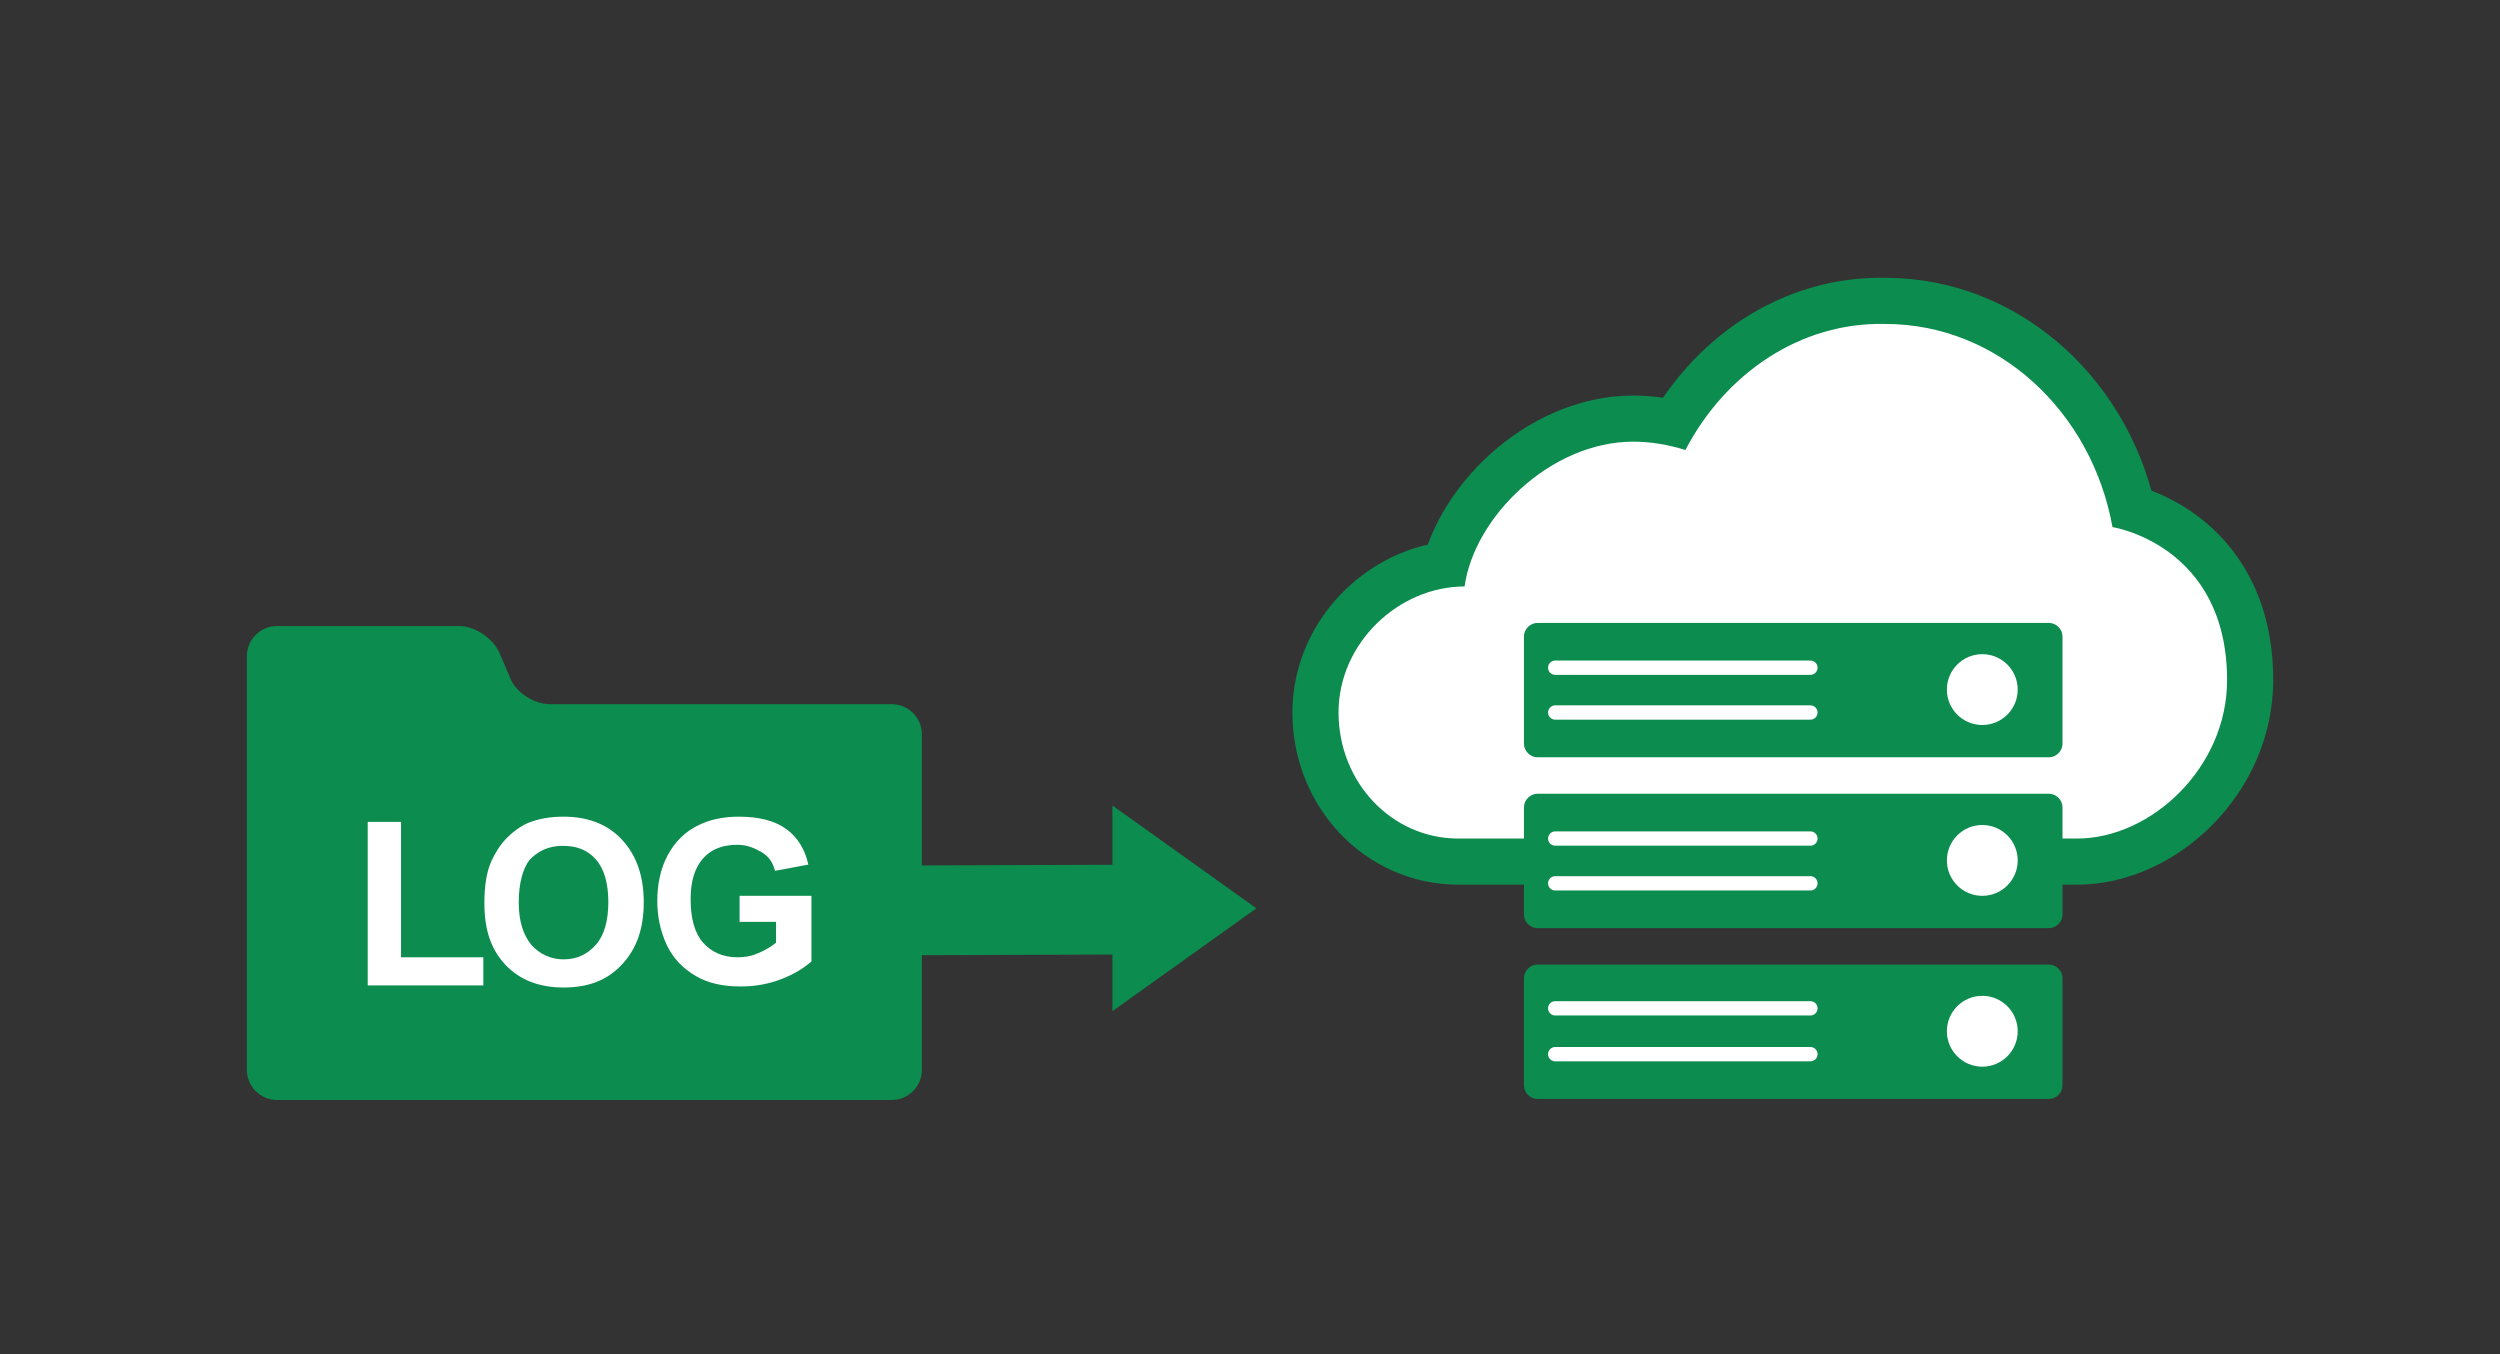 <?xml version="1.0" encoding="utf-8"?>
<!-- Generator: Adobe Illustrator 28.1.0, SVG Export Plug-In . SVG Version: 6.00 Build 0)  -->
<svg version="1.1" id="レイヤー_1" xmlns="http://www.w3.org/2000/svg" xmlns:xlink="http://www.w3.org/1999/xlink" x="0px"
	 y="0px" viewBox="0 0 240 130" style="enable-background:new 0 0 240 130;" xml:space="preserve">
<rect x="0" y="0" width="240" height="130" fill="#333333" stroke="none"/>
<style type="text/css">
	.st0{fill:none;}
	.st1{fill:#DCF2FC;}
	.st2{fill:none;stroke:#0C8C4E;stroke-width:8.857;stroke-miterlimit:10;}
	.st3{fill:#FFFFFF;}
	.st4{fill:#0C8C4E;}
	.st5{fill:none;stroke:#FFFFFF;stroke-width:1.373;stroke-linecap:round;stroke-linejoin:round;stroke-miterlimit:10;}
	.st6{fill:none;stroke:#0C8C4E;stroke-width:8.617;stroke-miterlimit:10;}
</style>
<rect class="st0" width="240" height="130"/>
<polygon class="st0" points="-18.5,14.1 -18.5,13.1 -18.5,13.1 "/>
<path class="st1" d="M-18.5,13.1L-18.5,13.1L-18.5,13.1z"/>
<g>
	<g>
		<path class="st2" d="M161.8,43.2c-1.6-0.5-3.3-0.8-5-0.8c-8,0-15.3,7.3-16.2,13.9c-6.3,0-12.1,5.4-12.1,12.1
			c0,6.7,5.1,12.1,11.5,12.1l0,0h18.9h28.5H198l1.4,0c7.1,0,14.4-6.8,14.4-15.2c0-13-11-14.7-11-14.7c-2-11.1-11-19.5-21.8-19.5
			C172.8,30.9,165.6,35.9,161.8,43.2C161.2,42.9,161.8,43.2,161.8,43.2z"/>
		<path class="st3" d="M161.8,43.2c-1.6-0.5-3.3-0.8-5-0.8c-8,0-15.3,7.3-16.2,13.9c-6.3,0-12.1,5.4-12.1,12.1
			c0,6.7,5.1,12.1,11.5,12.1l0,0h18.9h28.5H198l1.4,0c7.1,0,14.4-6.8,14.4-15.2c0-13-11-14.7-11-14.7c-2-11.1-11-19.5-21.8-19.5
			C172.8,30.9,165.6,35.9,161.8,43.2C161.2,42.9,161.8,43.2,161.8,43.2z"/>
	</g>
	<g>
		<path class="st4" d="M196.7,72.7h-49.1c-0.7,0-1.3-0.6-1.3-1.3V61.1c0-0.7,0.6-1.3,1.3-1.3h49.1c0.7,0,1.3,0.6,1.3,1.3v10.3
			C198,72.1,197.4,72.7,196.7,72.7z"/>
		<circle class="st3" cx="190.3" cy="66.2" r="3.4"/>
		<line class="st5" x1="149.3" y1="64.1" x2="173.8" y2="64.1"/>
		<line class="st5" x1="149.3" y1="68.4" x2="173.8" y2="68.4"/>
	</g>
	<g>
		<path class="st4" d="M196.7,89.1h-49.1c-0.7,0-1.3-0.6-1.3-1.3V77.5c0-0.7,0.6-1.3,1.3-1.3h49.1c0.7,0,1.3,0.6,1.3,1.3v10.3
			C198,88.5,197.4,89.1,196.7,89.1z"/>
		<circle class="st3" cx="190.3" cy="82.6" r="3.4"/>
		<line class="st5" x1="149.3" y1="80.5" x2="173.8" y2="80.5"/>
		<line class="st5" x1="149.3" y1="84.8" x2="173.8" y2="84.8"/>
	</g>
	<g>
		<path class="st4" d="M196.7,105.5h-49.1c-0.7,0-1.3-0.6-1.3-1.3V93.9c0-0.7,0.6-1.3,1.3-1.3h49.1c0.7,0,1.3,0.6,1.3,1.3v10.3
			C198,104.9,197.4,105.5,196.7,105.5z"/>
		<circle class="st3" cx="190.3" cy="99" r="3.4"/>
		<line class="st5" x1="149.3" y1="96.8" x2="173.8" y2="96.8"/>
		<line class="st5" x1="149.3" y1="101.2" x2="173.8" y2="101.2"/>
	</g>
</g>
<g>
	<g>
		<path class="st4" d="M52.8,67.6c-1.6,0-3.4-1.2-3.9-2.7L48,62.8c-0.6-1.5-2.4-2.7-3.9-2.7H26.6c-1.6,0-2.9,1.3-2.9,2.9v1.7
			c0,1.6,0,4.2,0,5.8v2.1c0,1.6,0,4.2,0,5.8v24.3c0,1.6,1.3,2.9,2.9,2.9h59c1.6,0,2.9-1.3,2.9-2.9V70.5c0-1.6-1.3-2.9-2.9-2.9H52.8z
			"/>
	</g>
	<g>
		<g>
			<path class="st3" d="M35.3,94.5V78.9h3.2v13h7.9v2.7H35.3z"/>
			<path class="st3" d="M46.5,86.7c0-1.6,0.2-3,0.7-4.1c0.4-0.8,0.8-1.5,1.5-2.2c0.6-0.6,1.3-1.1,2-1.4c1-0.4,2.1-0.6,3.4-0.6
				c2.3,0,4.2,0.7,5.6,2.2s2.1,3.5,2.1,6c0,2.6-0.7,4.5-2.1,6s-3.2,2.2-5.6,2.2c-2.3,0-4.2-0.7-5.6-2.2S46.5,89.2,46.5,86.7z
				 M49.8,86.6c0,1.8,0.4,3.1,1.2,4.1c0.8,0.9,1.9,1.4,3.1,1.4c1.3,0,2.3-0.5,3.1-1.4c0.8-0.9,1.2-2.3,1.2-4.1
				c0-1.8-0.4-3.2-1.2-4.1s-1.8-1.3-3.2-1.3c-1.3,0-2.4,0.5-3.2,1.4C50.2,83.4,49.8,84.8,49.8,86.6z"/>
			<path class="st3" d="M71,88.7v-2.7h6.9v6.3c-0.7,0.6-1.6,1.2-2.9,1.7c-1.3,0.5-2.6,0.7-3.9,0.7c-1.7,0-3.1-0.3-4.3-1
				c-1.2-0.7-2.2-1.7-2.8-3c-0.6-1.3-0.9-2.7-0.9-4.2c0-1.6,0.3-3.1,1-4.4c0.7-1.3,1.7-2.3,3-2.9c1-0.5,2.3-0.8,3.8-0.8
				c2,0,3.5,0.4,4.6,1.2c1.1,0.8,1.8,2,2.1,3.4l-3.2,0.6c-0.2-0.8-0.6-1.4-1.3-1.8s-1.4-0.7-2.3-0.7c-1.4,0-2.5,0.4-3.3,1.3
				c-0.8,0.9-1.2,2.2-1.2,3.9c0,1.9,0.4,3.3,1.2,4.2c0.8,0.9,1.9,1.4,3.3,1.4c0.7,0,1.3-0.1,2-0.4c0.7-0.3,1.2-0.6,1.7-1v-2H71z"/>
		</g>
	</g>
	<g>
		<line class="st6" x1="85.5" y1="87.4" x2="113.9" y2="87.3"/>
		<polygon class="st6" points="113.2,87.2 111.1,85.7 111.1,88.7 		"/>
	</g>
</g>
</svg>
